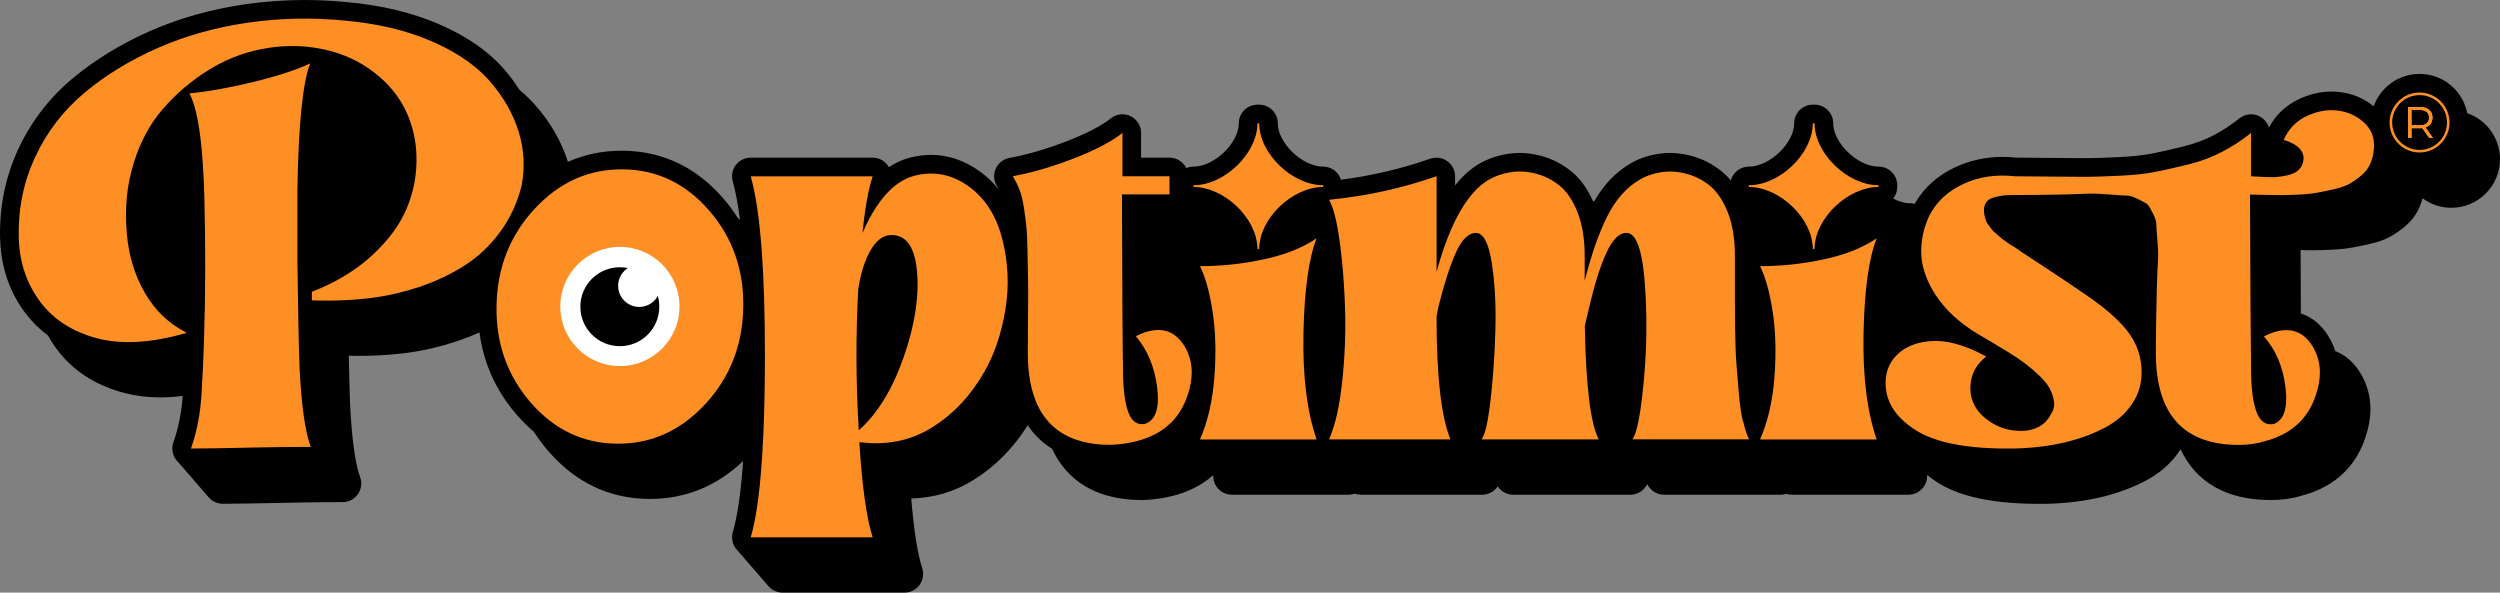<?xml version="1.0" encoding="UTF-8"?> <svg xmlns="http://www.w3.org/2000/svg" id="Calque_2" data-name="Calque 2" viewBox="0 0 670.67 158.98"><rect x="0" y="0" width="670.67" height="158.98" fill="#808080" stroke="none"/><defs><style> .cls-1 { fill: #fe8f25; } .cls-2 { fill: #fff; } .cls-2, .cls-3 { fill-rule: evenodd; } </style></defs><g id="Layer_1" data-name="Layer 1"><path class="cls-3" d="M670.27,39.54c-1.08-4.38-4.3-7.77-8.39-9.17-.04-.23-.09-.45-.15-.66-1.44-5.82-6.63-9.88-12.64-9.88h-.01c-5.66,0-10.49,3.63-12.29,8.68-2.68-2.18-5.82-3.47-9.32-3.84-.67-.07-1.35-.11-2.02-.11-2.99,0-6,.72-8.96,2.15-3.43,1.67-6.05,4.2-7.8,7.53-.4-1.33-1.34-2.46-2.63-3.08-.69-.33-1.43-.5-2.17-.5-1.11,0-2.22.38-3.13,1.1-2.11,1.7-4.42,3.21-6.88,4.5-2.36,1.25-5,2.24-7.85,2.95-3.15.79-6.04,1.45-8.58,1.96-2.4.48-5.46.81-9.1.98-3.94.19-6.87.28-8.94.28-2.19,0-5.45-.02-9.77-.07-4.15-.05-7.07-.07-8.75-.07-1.23-.13-2.46-.2-3.65-.2-4.49,0-8.75.93-12.66,2.75-4.82,2.24-8.49,5.55-10.92,9.83-.37-.09-.75-.14-1.15-.14-1.52,0-3.11-.47-4.63-1.26.68-.85,1.09-1.93,1.09-3.11v-.46c0-2.76-2.24-5-5-5-1.16,0-2.37-.27-3.55-.76-2.72-1.1-5.32-3.32-6.93-5.83-1.05-1.63-1.69-3.37-1.69-5.03,0-2.76-2.24-5-5-5h-.48c-2.76,0-5,2.24-5,5,0,5.32-6.59,11.62-12.17,11.62-2.31,0-4.26,1.58-4.83,3.72-.71-.87-1.49-1.65-2.32-2.34-2.46-2.02-5.24-3.46-8.27-4.27-1.93-.52-3.87-.78-5.76-.78-1.04,0-2.09.08-3.11.24-2.84.44-5.44,1.36-7.69,2.73-3.81,2.27-7.01,5.65-9.54,10.07-.11-.07-.22-.14-.34-.21-.68-1.52-1.42-2.87-2.26-4.07-.05-.07-.1-.14-.15-.21-.94-1.35-2.02-2.52-3.2-3.5-2.46-2.02-5.24-3.46-8.27-4.27-1.94-.52-3.87-.78-5.76-.78-1.04,0-2.09.08-3.11.24-2.82.43-5.43,1.34-7.86,2.74-2.26,1.37-4.39,3.3-6.33,5.74v-2.46c0-1.62-.78-3.14-2.11-4.08-.85-.61-1.87-.92-2.89-.92-.56,0-1.11.09-1.65.28-7.7,2.7-15.74,4.59-23.95,5.64-.64-2.03-2.53-3.51-4.77-3.51-1.17,0-2.38-.28-3.56-.76-2.72-1.11-5.31-3.32-6.93-5.83-1.05-1.63-1.69-3.37-1.69-5.03,0-2.76-2.23-5-5-5h-.47c-2.76,0-5,2.24-5,5,0,5.32-6.59,11.62-12.17,11.62-.68,0-1.33.14-1.92.39-.82-1.66-2.52-2.8-4.5-2.8h-7.62v-6.63c0-1.92-1.1-3.67-2.83-4.5-.69-.33-1.43-.5-2.17-.5-1.11,0-2.21.37-3.12,1.09-2.47,1.98-6.4,4.02-11.67,6.07-5.47,2.13-10.7,3.66-15.54,4.55-1.62.3-2.99,1.38-3.66,2.89-.67,1.51-.55,3.26.32,4.66.21.34.41.68.59,1.02-.26-.32-.53-.65-.8-.96-.07-.08-.15-.16-.22-.24-1.3-1.45-2.75-2.76-4.33-3.87-4.02-2.87-8.36-4.32-12.91-4.32-1.87,0-3.8.26-5.75.76-1.94.51-3.8,1.35-5.56,2.53-.09-.17-.19-.32-.31-.48-.93-1.3-2.44-2.07-4.05-2.07h-32.72c-1.57,0-3.05.73-4,1.99-.94,1.25-1.24,2.88-.81,4.39.76,2.67,1.41,6.11,1.94,10.28-.19-.17-.39-.34-.59-.5-1.14-1.8-2.42-3.53-3.86-5.19-7.26-8.4-16.3-12.71-26.87-12.83h-.43c-5.14,0-9.95,1-14.41,2.98-1.71-5.39-4.63-10.49-8.7-15.14-1.24-1.41-2.62-2.75-4.09-3.99-.07-.05-.13-.1-.19-.15-1.24-1.96-2.66-3.86-4.26-5.69-1.24-1.41-2.62-2.75-4.09-3.99-.08-.06-.15-.12-.23-.18-3.56-2.97-7.97-5.6-13.08-7.8-7.21-3.12-15.58-5.11-24.82-5.92-3.72-.36-7.47-.55-11.17-.55-5.33,0-10.71.39-16.01,1.15-9.02,1.31-17.54,3.7-25.33,7.11-7.82,3.44-14.84,7.72-20.85,12.73-6.23,5.18-11.14,11.55-14.6,18.93C1.47,47.34-.18,55.41.02,63.93c.19,6.73,1.99,12.78,5.35,18,.04.06.08.12.12.19.43.67.88,1.28,1.28,1.83,1.75,2.32,3.78,4.34,6.09,6.05.33.6.68,1.19,1.05,1.76.04.06.08.12.12.19.43.67.88,1.28,1.28,1.83,4.31,5.73,10.39,9.65,18.09,11.65,2.98.78,6.21,1.18,9.61,1.18,1.92,0,3.93-.13,6-.39-.31,4.47-1.16,8.66-2.49,12.44-.55,1.53-.31,3.23.63,4.56.17.24.37.46.58.67l8.31,9.59s.03.04.05.05h0s0,0,0,0c.94,1.02,2.27,1.62,3.68,1.62,2.1,0,4.33-.02,6.69-.07,1.87-.03,3.83-.07,5.89-.11,5.7-.12,12.16-.26,19.56-.26,1.64,0,3.17-.8,4.11-2.15.93-1.34,1.15-3.06.58-4.6-.92-2.46-2.14-7.93-2.71-19.97-.11-2.73-.21-6.89-.32-12.55.89.02,1.78.03,2.65.03,1.81,0,3.61-.04,5.33-.13,2.15-.11,4.1-.27,5.94-.47.6-.06,1.2-.14,1.77-.22,4.49-.6,8.96-1.65,13.31-3.1,2.1-.71,4.12-1.5,6.05-2.38,1.1,8.27,4.42,15.65,9.93,22.01,1.48,1.72,3.04,3.27,4.68,4.65,1.14,1.8,2.42,3.52,3.86,5.18,7.24,8.4,16.28,12.72,26.85,12.84h.44c9.49,0,17.88-3.41,24.97-10.15-.59,8.47-1.52,14.85-2.75,19.01-.46,1.51-.17,3.15.78,4.42.13.18.28.35.44.51l8.44,9.73h0c.94,1.01,2.27,1.61,3.67,1.61h32.72c1.6,0,3.11-.77,4.05-2.07s1.2-2.97.7-4.49c-1.24-3.78-2.23-10.05-2.94-18.69,6.06-.15,11.7-1.83,16.76-5,5.77-3.59,10.64-8.52,14.49-14.64.19.29.39.57.6.85.04.07.09.13.14.2,1.62,2.12,3.56,3.89,5.81,5.27.03.08.07.16.11.24.71,1.49,1.54,2.88,2.48,4.12.04.07.09.13.14.2,4.65,6.09,11.89,9.18,21.51,9.18h.2c2.87-.12,5.59-.51,8.08-1.16,4.24-1.1,7.83-2.96,10.69-5.53-.05,1.04.22,2.09.81,2.99.92,1.41,2.5,2.27,4.19,2.27h31.28c.57,0,1.13-.1,1.65-.28.52.18,1.08.28,1.65.28h32.57c1.67,0,3.23-.84,4.16-2.23.92,1.38,2.48,2.23,4.16,2.23h31.43c1.75,0,3.37-.92,4.28-2.41.09-.15.17-.3.24-.45.02.04.04.08.06.11.85,1.69,2.57,2.75,4.46,2.75h31.28c.52,0,1.03-.08,1.51-.24.48.16.99.24,1.51.24h31.28c1.62,0,3.13-.79,4.07-2.1.67-.94.99-2.07.92-3.19.8.65,1.67,1.28,2.63,1.9,6.06,3.93,15.08,5.85,27.58,5.84.62,0,1.26,0,1.93-.01,1.71-.04,3.36-.13,4.98-.28,3.04-.26,6.04-.71,8.87-1.34.68-.15,1.36-.32,2.02-.49.12-.03.23-.06.33-.09,3.64-.97,7.1-2.3,10.27-3.98,4.01-2.11,7.17-4.96,9.39-8.46,4.14,8.89,12.37,13.63,24.15,13.63,3.03,0,5.86-.4,8.42-1.2,4.64-1.22,8.49-3.36,11.46-6.35.11-.1.22-.21.33-.34,2.33-2.45,4.08-5.44,5.2-8.85,1.85-5.47,1.81-10.51-.11-14.95-.49-1.16-1.11-2.27-1.82-3.29-1.44-2.06-3.19-3.6-5.16-4.56-.32-.16-.65-.3-.98-.43-.16-.52-.36-1.04-.58-1.55-.49-1.16-1.11-2.27-1.82-3.29-1.44-2.06-3.19-3.6-5.16-4.56-.54-.27-1.1-.49-1.67-.67-.02-5.01-.05-10.69-.07-17.01,1.38.03,2.51.04,3.38.04,1.24,0,2.87-.05,4.85-.15.09,0,.17,0,.26-.01.92-.04,1.83-.11,2.81-.21,1-.1,1.85-.22,2.56-.36,1.26-.22,2.76-.53,4.74-.97,2.19-.49,4.01-1.15,5.62-2.04,1.37-.78,2.72-1.74,4.02-2.86,1.63-1.41,2.87-3.11,3.7-5.05.31-.73.56-1.49.77-2.3,2.21,1.65,4.91,2.56,7.74,2.56h.01c7.2-.01,13.04-5.86,13.04-13.05,0-1.09-.14-2.17-.4-3.16Z"></path><path class="cls-1" d="M650.64,34.17c.11-.03.22-.07.32-.11.5-.23.9-.56,1.17-.99.21-.31.33-.66.37-1.05.02-.14.03-.3.03-.45,0-.61-.12-1.12-.41-1.55-.27-.43-.67-.75-1.17-.98-.5-.22-1.11-.33-1.82-.33h-3.11v8.3h.88v-2.63h2.24c.23,0,.46,0,.67-.04l1.91,2.68h.95l-2.03-2.85ZM649.11,33.65h-2.22v-4.17h2.22c.82,0,1.46.19,1.91.55.42.35.64.88.64,1.55,0,.38-.08.73-.24,1.02h-.01c-.09.19-.22.36-.38.5-.27.22-.6.37-1.01.45-.27.07-.57.1-.9.1Z"></path><path class="cls-1" d="M650.64,34.17c.11-.03.22-.07.32-.11.5-.23.9-.56,1.17-.99.21-.31.33-.66.37-1.05.02-.14.03-.3.03-.45,0-.61-.12-1.12-.41-1.55-.27-.43-.67-.75-1.17-.98-.5-.22-1.11-.33-1.82-.33h-3.11v8.3h.88v-2.63h2.24c.23,0,.46,0,.67-.04l1.91,2.68h.95l-2.03-2.85ZM649.11,33.65h-2.22v-4.17h2.22c.82,0,1.46.19,1.91.55.42.35.64.88.64,1.55,0,.38-.08.73-.24,1.02h-.01c-.09.19-.22.36-.38.5-.27.22-.6.37-1.01.45-.27.07-.57.1-.9.1Z"></path><path class="cls-1" d="M656.88,30.91c-.87-3.5-4.04-6.09-7.8-6.09-4.42,0-8.04,3.61-8.04,8.04,0,1.93.69,3.7,1.82,5.09,1.47,1.81,3.72,2.96,6.22,2.96,4.44,0,8.05-3.61,8.05-8.05,0-.68-.09-1.33-.25-1.95ZM649.08,40.22c-1.15,0-2.25-.26-3.21-.76-2.45-1.18-4.13-3.7-4.13-6.6,0-4.05,3.3-7.35,7.35-7.35,3.4,0,6.27,2.32,7.11,5.46.16.6.25,1.23.25,1.89,0,4.06-3.3,7.36-7.36,7.36Z"></path><path class="cls-1" d="M650.64,34.17c.11-.03.22-.07.32-.11.5-.23.9-.56,1.17-.99.21-.31.33-.66.37-1.05.02-.14.03-.3.03-.45,0-.61-.12-1.12-.41-1.55-.27-.43-.67-.75-1.17-.98-.5-.22-1.11-.33-1.82-.33h-3.11v8.3h.88v-2.63h2.24c.23,0,.46,0,.67-.04l1.91,2.68h.95l-2.03-2.85ZM649.11,33.65h-2.22v-4.17h2.22c.82,0,1.46.19,1.91.55.42.35.64.88.64,1.55,0,.38-.08.73-.24,1.02h-.01c-.09.19-.22.36-.38.5-.27.22-.6.37-1.01.45-.27.07-.57.1-.9.1Z"></path><path class="cls-1" d="M337.8,33.08c0,8.08,8.83,16.62,17.17,16.62v.46c-8.34,0-17.17,8.55-17.17,16.62h-.47c0-8.08-8.83-16.62-17.17-16.62v-.46c8.34,0,17.17-8.55,17.17-16.62h.47Z"></path><path class="cls-1" d="M486.79,33.08c0,8.08,8.83,16.62,17.17,16.62v.46c-8.34,0-17.17,8.55-17.17,16.62h-.47c0-8.08-8.83-16.62-17.17-16.62v-.46c8.34,0,17.17-8.55,17.17-16.62h.47Z"></path><path class="cls-1" d="M139.12,35.3c-1.49-4.83-4.07-9.34-7.75-13.55-1.06-1.21-2.25-2.37-3.56-3.48h-.01c-3.25-2.74-7.26-5.14-12.06-7.22-6.74-2.92-14.52-4.76-23.32-5.53-8.71-.86-17.36-.67-25.97.57-8.61,1.25-16.62,3.5-24.04,6.74-7.41,3.26-13.97,7.25-19.66,11.99-5.69,4.74-10.11,10.47-13.27,17.22-3.16,6.74-4.64,13.99-4.45,21.75.16,5.91,1.72,11.11,4.67,15.6h0c.34.54.7,1.04,1.07,1.55,3.63,4.83,8.75,8.1,15.35,9.83,6.6,1.72,14.54,1.24,23.82-1.44v-.14c-4.69-2.39-8.4-5.95-11.12-10.69-2.73-4.74-4.33-10.07-4.81-16-.57-6.6.02-12.8,1.8-18.58,1.77-5.79,4.4-10.69,7.9-14.72,3.49-4.01,7.48-7.43,11.97-10.25,4.5-2.83,9.26-4.74,14.28-5.75,5.02-1,9.92-1.12,14.72-.36,5.45.87,10.23,2.73,14.34,5.6s7.23,6.28,9.33,10.25c1.63,3.08,2.66,6.4,3.13,9.97.13,1.03.21,2.09.24,3.17.14,4.78-.69,9.4-2.51,13.84-1.82,4.45-4.92,8.71-9.32,12.78-2.14,1.97-4.51,3.76-7.12,5.35-2.76,1.71-5.8,3.2-9.1,4.47v2.3c3.08.11,6.12.1,9.1-.05,1.92-.1,3.81-.24,5.68-.45.54-.05,1.07-.12,1.61-.2,4.22-.57,8.34-1.54,12.38-2.88,4.54-1.54,8.63-3.47,12.26-5.81,3.64-2.35,6.8-5.33,9.47-8.97,2.68-3.64,4.59-7.75,5.75-12.34.95-4.88.69-9.74-.79-14.57ZM80.35,98.37c-.2-4.97-.38-14.53-.57-28.7v-18.51c.28-17.79,1.44-29.17,3.44-34.15-3.64,1.72-8.69,3.37-15.14,4.95-6.46,1.58-12.22,2.61-17.29,3.09,1.79,3.2,3,9.51,3.62,18.92.01,0,0,.02,0,.02.19,2.66.32,5.58.41,8.75.34,13.48.32,26.38-.1,38.74-.15,4.67-.36,9.27-.63,13.78,0,.04,0,.09-.01.13-.29,5.4-1.24,10.37-2.85,14.94,2.07,0,4.27-.02,6.6-.07,7.06-.12,15.42-.37,25.54-.37-1.54-4.11-2.53-11.28-3.02-21.53Z"></path><path class="cls-1" d="M199.39,82.67c-.23,10.14-3.66,18.76-10.31,25.86-6.64,7.11-14.52,10.6-23.63,10.5-9.11-.1-16.83-3.8-23.13-11.1-6.31-7.29-9.35-16-9.11-26.14.23-10.14,3.66-18.75,10.3-25.86,6.64-7.11,14.52-10.6,23.63-10.5,9.12.1,16.83,3.8,23.14,11.1,6.31,7.29,9.34,16,9.11,26.14Z"></path><path class="cls-1" d="M268.9,64.22c-1.11-4.41-2.92-8.06-5.44-10.95h-.01c-1.09-1.25-2.3-2.36-3.66-3.32-4.5-3.2-9.32-4.13-14.49-2.8-3.17.83-6.05,2.91-8.66,6.21-1.91,2.4-3.65,5.45-5.26,9.15.35-3.49.77-6.54,1.24-9.15.44-2.39.94-4.42,1.49-6.06h-32.72c1.32,4.58,2.29,11.06,2.92,19.45t.01.02c.6,8.06.9,17.89.88,29.45-.01,7.86-.16,14.86-.45,21.02,0,.01-.01.02-.01.02-.56,12.37-1.69,21.34-3.34,26.89h32.72c-1.63-4.98-2.83-13.49-3.59-25.54,7.27.95,13.77-.36,19.51-3.95,5.75-3.59,10.43-8.59,14.07-15,2.68-4.68,4.54-10.19,5.59-16.5,1.05-6.31.79-12.62-.79-18.94ZM230.38,115.45c-.77-12.63-.82-25.25-.14-37.89.66-4.31,1.77-7.77,3.3-10.41,1.52-2.62,3.3-3.99,5.31-4.09,4.2-.19,6.6,3.11,7.17,9.9.18,2.13.19,4.34.01,6.65,0,0,0,.01-.01.02-.34,4.54-1.36,9.41-3.07,14.63h0c-.19.58-.38,1.16-.59,1.74-3,8.55-7.01,15.05-11.98,19.44Z"></path><path class="cls-1" d="M318.66,94.59h-.01c-.34-.83-.79-1.62-1.33-2.39-.94-1.35-2.03-2.32-3.26-2.94-2.51-1.24-5.64-.93-9.36.93,3.16,3.73,5.07,8.35,5.74,13.84.67,5.5-.43,8.74-3.3,9.69-2.11.38-3.61-.72-4.52-3.3-.91-2.59-1.36-6.42-1.36-11.48-.1-5.07-.2-20.67-.28-46.78h12.76v-4.88h-12.62v-11.62c-2.87,2.29-7.2,4.57-12.98,6.82-5.79,2.25-11.27,3.85-16.44,4.8.77,1.24,1.39,2.51,1.86,3.81.48,1.29.87,2.89,1.15,4.8.29,1.89.49,3.53.64,4.95.01.02.01.05.01.08.14,1.44.24,3.68.29,6.74s.1,5.5.14,7.33c.05,1.81.05,4.9,0,9.26-.04,4.35-.07,7.82-.07,10.4,0,5.65.88,10.32,2.62,14.03h0c.59,1.26,1.28,2.4,2.08,3.43h0c3.67,4.82,9.52,7.23,17.53,7.23,2.49-.1,4.82-.43,7.03-1.01,3.87-1,6.99-2.71,9.35-5.13.01-.01.03-.02.04-.04,1.9-1.93,3.3-4.32,4.23-7.16,1.46-4.28,1.47-8.08.04-11.38Z"></path><path class="cls-1" d="M353.2,117.89h-31.28c2.1-4.78,3.39-10.4,3.87-16.86.48-6.46.31-12.29-.5-17.51-.81-5.21-1.94-9.25-3.37-12.12,5.83,0,11.6-.62,17.29-1.87,5.69-1.24,10.35-3.11,13.99-5.6-2.1,5.36-3.28,13.83-3.52,25.4-.24,11.58.93,21.1,3.52,28.56Z"></path><path class="cls-1" d="M467.57,113.08c-.48-2.06-.83-4.47-1.07-7.25-.24-2.77-.46-5.41-.65-7.9-.2-2.48-.31-5.47-.36-8.97-.04-3.49-.07-6.16-.07-8.03v-12.41c0-4.4-.63-8.2-1.86-11.42-.68-1.73-1.45-3.22-2.32-4.47-.72-1.07-1.54-1.97-2.41-2.7-1.92-1.58-4.05-2.68-6.38-3.3-2.35-.63-4.62-.77-6.82-.43s-4.16,1.03-5.89,2.08c-3.5,2.08-6.38,5.37-8.62,9.86-.02.03-.03.08-.05.11-2.25,4.55-4.23,10.26-5.95,17.15v-6.89c0-4.4-.63-8.2-1.86-11.42-.68-1.73-1.45-3.22-2.31-4.47h-.01c-.72-1.07-1.54-1.97-2.41-2.7-1.92-1.58-4.05-2.68-6.38-3.3-2.35-.63-4.62-.77-6.82-.43s-4.21,1.03-6.03,2.08c-1.91,1.15-3.71,2.84-5.38,5.06-3.33,4.42-6.17,10.95-8.53,19.62v-25.68c-9.07,3.18-18.47,5.26-28.18,6.25-.22.02-.44.04-.66.07,1.15,2.01,2.11,5.79,2.87,11.34l.13.99c.19,1.45.35,2.93.5,4.44.39,3.98.66,8.17.79,12.58.2,6.46-.07,12.98-.79,19.59-.71,6.6-1.89,11.72-3.51,15.35h32.57c-2.49-6.02-3.73-17.03-3.73-33.01.19-.86.34-1.62.43-2.29,1.54-6.22,3.11-11.14,4.74-14.78,1.62-3.63,3.49-5.41,5.59-5.31,1.92.2,3.28,2.94,4.09,8.25.67,4.36,1,9.15.99,14.34,0,1.13-.02,2.28-.05,3.45-.19,6.56-.61,12.78-1.28,18.65-.25,2.24-.53,4.13-.82,5.7h0c-.49,2.57-1.03,4.22-1.62,4.99h31.43c-2.2-4.21-3.44-14.34-3.73-30.42.38-1.72.77-3.34,1.14-4.88,1.44-6.22,2.99-11.14,4.67-14.78,1.13-2.47,2.35-4.07,3.64-4.83.6-.35,1.24-.52,1.89-.48.49.04.94.24,1.36.6,1.71,1.49,2.83,5.66,3.37,12.52.24,3.09.39,6.21.44,9.34v.04c.09,5.55-.13,11.17-.65,16.88-.56,6.12-1.22,10.55-1.97,13.29h0c-.35,1.27-.72,2.17-1.12,2.71h31.29c-.57-1.15-1.1-2.75-1.58-4.8Z"></path><path class="cls-1" d="M503.45,117.89h-31.28c2.1-4.78,3.39-10.4,3.87-16.86.48-6.46.31-12.29-.5-17.51-.81-5.21-1.94-9.25-3.37-12.12,5.83,0,11.6-.62,17.29-1.87,5.69-1.24,10.35-3.11,13.99-5.6-2.1,5.36-3.28,13.83-3.52,25.4-.24,11.58.93,21.1,3.52,28.56Z"></path><path class="cls-1" d="M636.28,35.77h-.01c-.47-1.14-1.23-2.15-2.25-3.05-2.01-1.77-4.38-2.8-7.09-3.08-2.73-.3-5.48.23-8.26,1.57-2.77,1.35-4.78,3.45-6.02,6.32,1.91.58,3.3,1.32,4.16,2.23.87.91,1.24,1.89,1.15,2.94-.1,1.12-.48,2.03-1.15,2.73-.02.02-.04.04-.07.07-.72.72-1.72,1.23-3.02,1.51s-2.39.45-3.3.5c-.91.04-2.18.02-3.81-.08-1.62-.1-2.53-.14-2.73-.14v-11.62c-2.39,1.92-4.95,3.59-7.68,5.02-2.72,1.44-5.71,2.57-8.97,3.38-3.25.81-6.18,1.48-8.82,2.01-2.63.53-5.91.89-9.84,1.07-3.91.19-6.99.29-9.18.29s-5.48-.02-9.84-.07c-4.35-.05-7.34-.08-8.96-.08-5.08-.57-9.72.12-13.93,2.08-4.21,1.96-7.27,4.86-9.18,8.67-.23.49-.43.99-.61,1.49h0c-.52,1.34-.89,2.69-1.12,4.05-.25,1.37-.37,2.76-.35,4.16.04,3.3,1.1,6.72,3.16,10.25.34.59.71,1.16,1.12,1.73h0c1.95,2.85,4.52,5.43,7.71,7.74.86.67,1.98,1.41,3.37,2.23,1.39.81,2.73,1.6,4.02,2.37,1.28.77,2.74,1.64,4.38,2.65,1.62,1,3.06,1.98,4.3,2.94,1.25.95,2.47,2.01,3.66,3.16,1.2,1.15,2.08,2.23,2.65,3.22.58,1.01.99,2.16,1.22,3.44.24,1.29-.02,2.51-.79,3.66-.13.26-.29.52-.44.76-1.47,2.29-3.82,3.52-7.02,3.7-.37.01-.73.01-1.1-.01-2.53-.07-4.85-.71-6.94-1.93-2.39-1.38-4.09-3.08-5.09-5.09-1.01-2.02-1.27-4.23-.79-6.68.47-2.43,1.81-4.52,4.01-6.24-3.07-1.68-5.92-2.84-8.54-3.5-1.89-.48-3.65-.7-5.31-.67-2.18.05-4.12.39-5.8,1.03-1.39.52-2.61,1.22-3.66,2.13-2.35,2.01-3.56,4.55-3.66,7.61-.2,5.16,2.43,9.52,7.9,13.06,5.45,3.53,14.34,5.21,26.69,5.02,1.58-.03,3.13-.12,4.66-.26,2.83-.24,5.58-.66,8.25-1.25.61-.13,1.23-.29,1.83-.44h0c3.41-.89,6.58-2.11,9.51-3.65,3.44-1.81,6.05-4.23,7.82-7.25,1.78-3,2.37-6.47,1.8-10.4-.48-3.06-1.7-5.83-3.66-8.32-1.96-2.49-4.76-5.08-8.39-7.75-2.3-1.72-8.99-6.22-20.09-13.49-.2-.19-.68-.53-1.44-1.01-.77-.47-1.27-.79-1.51-.93-.24-.14-.69-.45-1.36-.93-.67-.47-1.13-.83-1.36-1.07-.24-.23-.6-.55-1.07-.93-.48-.38-.84-.73-1.09-1.07-.23-.33-.53-.71-.86-1.15-.34-.43-.57-.83-.71-1.22-.15-.38-.27-.81-.36-1.29-.12-.54-.19-1.02-.19-1.48,0-.63.11-1.17.33-1.67.38-.87,1.07-1.44,2.08-1.73,1-.29,1.89-.47,2.65-.57.76-.1,1.77-.14,3.02-.14,3.25,0,7.6-.04,13.05-.14,3.26-.1,5.63-.16,7.11-.22,1.48-.04,3.34.03,5.59.22,2.25.19,3.76.29,4.53.29.71,0,1.7.31,2.94.91.07.03.14.07.21.1,1.34.67,2.16,1.14,2.45,1.44.29.29.73,1.05,1.36,2.29s.93,2.25.93,3.02.1,2.19.29,4.3c.1,1.01.15,1.94.18,2.79.03.92.02,1.73-.02,2.46-.1,1.38-.2,3.66-.3,6.81-.15,5.95-.24,11.08-.27,15.35-.01.95-.01,1.86-.01,2.73,0,16.46,7.41,24.68,22.24,24.68,2.59,0,4.93-.34,7.04-1.01,3.86-1,6.97-2.71,9.34-5.12h0s.09-.08.12-.12c1.85-1.93,3.25-4.29,4.17-7.09,1.45-4.28,1.46-8.08.03-11.38-.35-.82-.79-1.62-1.33-2.39-.94-1.35-2.03-2.34-3.27-2.94-2.52-1.24-5.64-.93-9.36.93,3.26,3.73,5.2,8.35,5.81,13.84.63,5.5-.45,8.74-3.22,9.69-2.11.38-3.64-.72-4.59-3.3-.95-2.59-1.44-6.42-1.44-11.48-.09-5.07-.19-20.67-.29-46.78.58,0,1.84.02,3.81.08,1.96.04,3.49.07,4.59.07s2.65-.04,4.66-.14c.07,0,.13-.01.2-.01.93-.04,1.78-.11,2.54-.19.83-.09,1.56-.19,2.2-.31,1.29-.23,2.81-.55,4.53-.93,1.72-.38,3.13-.89,4.23-1.5,1.1-.63,2.17-1.39,3.22-2.3,1.05-.91,1.84-1.98,2.37-3.22.53-1.24.83-2.68.93-4.31.04-1.32-.15-2.52-.61-3.62Z"></path><path class="cls-2" d="M166.3,66.23c8.83,0,15.99,7.16,15.99,15.99s-7.16,15.99-15.99,15.99-15.99-7.16-15.99-15.99,7.16-15.99,15.99-15.99h0Z"></path><path class="cls-3" d="M166.28,71.69c5.85,0,10.59,4.74,10.59,10.59s-4.74,10.59-10.59,10.59-10.59-4.74-10.59-10.59,4.74-10.59,10.59-10.59h0Z"></path><path class="cls-2" d="M171.49,71.02c3.12,0,5.66,2.53,5.66,5.66s-2.53,5.66-5.66,5.66-5.66-2.53-5.66-5.66,2.53-5.66,5.66-5.66h0Z"></path></g></svg> 